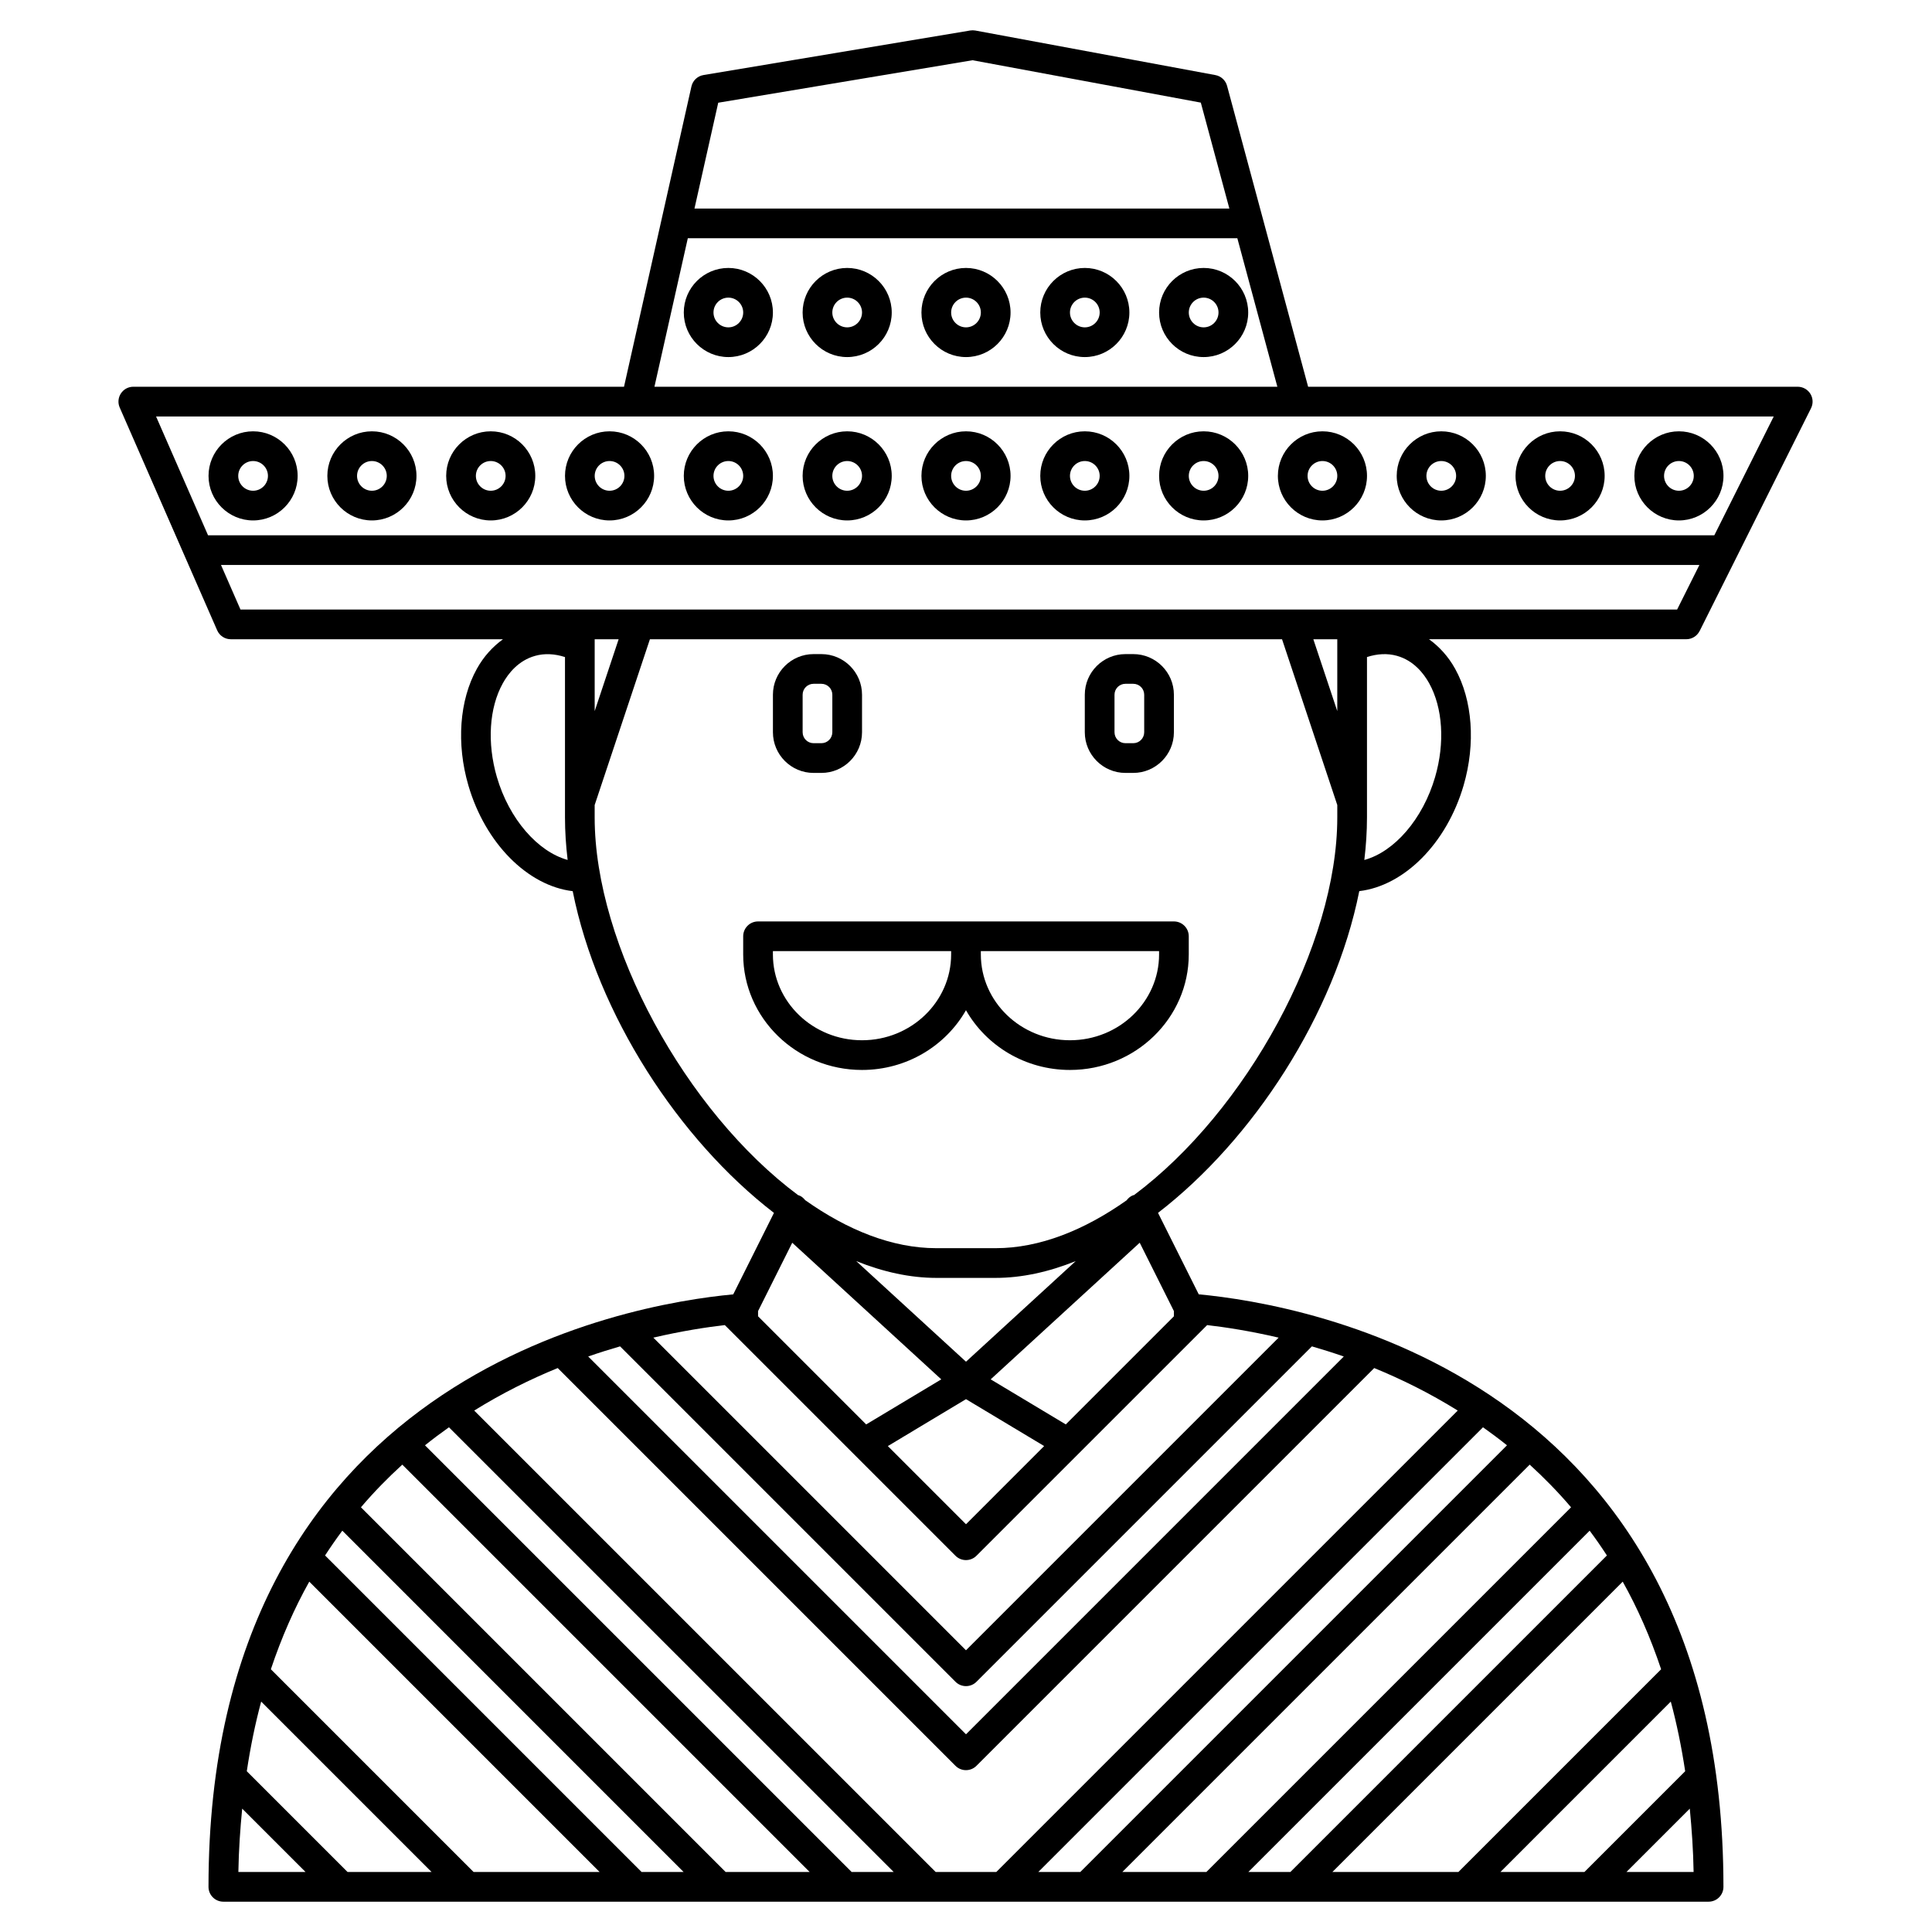<?xml version="1.0" encoding="UTF-8"?>
<!-- Uploaded to: ICON Repo, www.iconrepo.com, Generator: ICON Repo Mixer Tools -->
<svg fill="#000000" width="800px" height="800px" version="1.1" viewBox="144 144 512 512" xmlns="http://www.w3.org/2000/svg">
 <g>
  <path d="m359.6 348.83h2.074c5.941 0 10.773-4.836 10.773-10.773v-9.945c0-5.938-4.832-10.77-10.77-10.77h-2.074c-5.938 0-10.77 4.832-10.77 10.766v9.945c0 5.941 4.832 10.777 10.766 10.777zm-2.894-20.723c0-1.598 1.297-2.894 2.894-2.894h2.074c1.605 0 2.902 1.297 2.902 2.894v9.945c0 1.602-1.297 2.902-2.898 2.902h-2.074c-1.602 0-2.898-1.301-2.898-2.898z"/>
  <path d="m442.25 348.83h2.074c5.941 0 10.773-4.836 10.773-10.773v-9.945c0-5.938-4.832-10.77-10.77-10.77h-2.074c-5.938 0-10.77 4.832-10.77 10.766v9.945c0 5.941 4.832 10.777 10.766 10.777zm-2.894-20.723c0-1.598 1.297-2.894 2.894-2.894h2.074c1.605 0 2.902 1.297 2.902 2.894v9.945c0 1.602-1.297 2.902-2.898 2.902h-2.074c-1.602 0-2.898-1.301-2.898-2.898z"/>
  <path d="m455.1 388.19h-110.21c-2.176 0-3.938 1.762-3.938 3.938v4.801c0 16.887 14.125 30.621 31.488 30.621 11.848 0 22.18-6.402 27.551-15.832 5.375 9.43 15.707 15.832 27.555 15.832 17.363 0 31.488-13.738 31.488-30.621v-4.805c0-2.172-1.762-3.934-3.938-3.934zm-82.656 31.488c-13.023 0-23.617-10.207-23.617-22.75l0.004-0.867h47.23v0.867c0 12.543-10.594 22.75-23.617 22.75zm78.723-22.75c0 12.547-10.594 22.75-23.617 22.75-13.023 0-23.617-10.207-23.617-22.75v-0.867h47.23z"/>
  <path d="m594.42 311.23 29.52-59.039c0.609-1.219 0.547-2.668-0.172-3.828-0.723-1.16-1.984-1.871-3.352-1.871h-129.75l-21.48-79.742c-0.398-1.465-1.594-2.57-3.082-2.848l-63.617-11.809c-0.449-0.078-0.906-0.086-1.371-0.012l-70.688 11.809c-1.578 0.266-2.844 1.461-3.191 3.019l-17.867 79.582h-130.04c-1.332 0-2.566 0.668-3.293 1.781-0.727 1.113-0.848 2.516-0.312 3.731l25.828 59.039c0.629 1.438 2.043 2.363 3.606 2.363h72.141c-2.727 1.965-5.106 4.551-6.934 7.848-4.617 8.312-5.461 19.852-2.246 30.871 4.492 15.422 15.773 26.641 27.652 28.043 6.527 32.676 28.109 65.832 53.336 85.262l-10.793 21.59c-28.141 2.617-139.06 21.605-139.06 157.01 0 2.176 1.758 3.938 3.938 3.938h393.6c2.176 0 3.938-1.758 3.938-3.938 0-135.41-110.92-154.39-139.05-157.02l-10.793-21.59c25.227-19.43 46.812-52.586 53.336-85.262 11.879-1.402 23.164-12.621 27.656-28.043 3.203-11.016 2.367-22.555-2.25-30.871-1.832-3.297-4.207-5.879-6.934-7.844h68.191c1.492 0.004 2.856-0.84 3.523-2.172zm-260.08-140.01 67.391-11.258 60.496 11.23 7.566 28.07h-141.75zm-8.062 35.914h145.63l10.605 39.359h-165.08zm161.36 47.234h0.012 0.016 126.39l-15.742 31.488h-399.18l-13.777-31.488zm-186.04 59.039h6.348l-6.348 19.047zm-25.922 36.516c-2.633-9.043-2.047-18.328 1.574-24.844 1.461-2.633 4.133-6.031 8.551-7.269 2.484-0.703 5.195-0.57 7.926 0.32v42.508c0 3.711 0.25 7.469 0.703 11.254-7.906-2.184-15.5-10.805-18.754-21.969zm188.23 145.24c4.84 0.555 11.387 1.562 18.941 3.324l-82.852 82.852-82.852-82.852c7.555-1.762 14.098-2.769 18.941-3.324l61.129 61.129c0.766 0.766 1.773 1.148 2.781 1.148s2.016-0.387 2.781-1.152zm-55.875 144.93h-16.074l-122.29-122.28c7.398-4.598 14.879-8.301 22.133-11.266l105.41 105.41c0.766 0.766 1.773 1.152 2.781 1.152 1.008 0 2.016-0.387 2.781-1.152l105.41-105.41c7.254 2.965 14.738 6.668 22.133 11.266zm128.98-117.85c2.141 1.512 4.262 3.098 6.356 4.777l-113.07 113.07h-11.133zm-156.18 117.85h-11.137l-113.07-113.07c2.098-1.68 4.219-3.266 6.356-4.777zm19.168-36.488-100.12-100.12c2.894-1.008 5.707-1.891 8.449-2.684l88.887 88.887c0.766 0.766 1.773 1.152 2.781 1.152 1.008 0 2.016-0.387 2.781-1.152l88.891-88.887c2.742 0.797 5.559 1.676 8.449 2.684zm0-55.668-20.711-20.711 20.711-12.43 20.711 12.426zm-46.047-74.598 39.496 36.207-19.906 11.941-28.648-28.656v-1.379zm16.961 4.867c7.117 2.867 14.262 4.449 21.211 4.449h15.742c6.949 0 14.094-1.582 21.211-4.449l-29.078 26.66zm-120.3 53.938 107.95 107.95h-22.266l-96.645-96.645c3.492-4.109 7.172-7.852 10.961-11.305zm-34.832 54.23c2.836-8.484 6.262-16.223 10.18-23.219l76.938 76.938h-33.398zm42.586 53.719h-22.266l-26.699-26.699c0.98-6.492 2.246-12.652 3.812-18.457zm-28.219-83.879c1.473-2.269 3-4.461 4.57-6.57l90.445 90.449h-11.137zm-21.965 67.098 16.785 16.781h-17.797c0.098-5.852 0.488-11.391 1.012-16.781zm322.31 16.781h-33.395l76.938-76.938c3.922 6.996 7.34 14.73 10.18 23.219zm56.285-45.152c1.562 5.801 2.828 11.961 3.812 18.457l-26.695 26.695h-22.266zm-100.81 45.152h-11.137l90.445-90.445c1.57 2.106 3.094 4.293 4.57 6.57zm89.059 0 16.781-16.781c0.523 5.391 0.918 10.93 1.016 16.781zm-14.68-96.645-96.645 96.645h-22.266l107.95-107.95c3.785 3.453 7.465 7.195 10.961 11.305zm-105.25-50.617-28.652 28.652-19.906-11.941 39.496-36.207 9.062 18.121zm-10.602-32.109c-0.07 0.02-0.145 0.008-0.215 0.031-0.73 0.27-1.277 0.766-1.719 1.344-11.16 7.883-23.035 12.684-34.695 12.684h-15.742c-11.68 0-23.574-4.812-34.742-12.727-0.438-0.547-0.969-1.027-1.676-1.281-0.055-0.02-0.113-0.008-0.168-0.023-29.801-22.168-53.945-66.254-53.945-100.11v-3.301l14.641-43.93h167.52l14.641 43.93v3.301c0 33.844-24.125 77.906-53.898 100.09zm53.898-128.27-6.348-19.047h6.348zm25.926 17.469c-3.258 11.18-10.82 19.82-18.758 21.984 0.453-3.789 0.703-7.551 0.703-11.27v-42.508c2.731-0.891 5.438-1.023 7.926-0.328 4.418 1.238 7.09 4.637 8.551 7.269 3.617 6.519 4.207 15.809 1.578 24.852zm-316.59-44.387-5.164-11.809h391.79l-5.902 11.809z"/>
  <path d="m400 215.01c-6.512 0-11.809 5.297-11.809 11.809 0 6.512 5.297 11.809 11.809 11.809s11.809-5.297 11.809-11.809c-0.004-6.512-5.301-11.809-11.809-11.809zm0 15.742c-2.172 0-3.938-1.766-3.938-3.938 0-2.168 1.762-3.938 3.938-3.938 2.172 0 3.938 1.766 3.938 3.938-0.004 2.172-1.766 3.938-3.938 3.938z"/>
  <path d="m431.49 215.01c-6.512 0-11.809 5.297-11.809 11.809 0 6.512 5.297 11.809 11.809 11.809s11.809-5.297 11.809-11.809c-0.004-6.512-5.301-11.809-11.809-11.809zm0 15.742c-2.172 0-3.938-1.766-3.938-3.938 0-2.168 1.762-3.938 3.938-3.938 2.172 0 3.938 1.766 3.938 3.938-0.004 2.172-1.766 3.938-3.938 3.938z"/>
  <path d="m462.98 215.01c-6.512 0-11.809 5.297-11.809 11.809 0 6.512 5.297 11.809 11.809 11.809 6.512 0 11.809-5.297 11.809-11.809-0.004-6.512-5.301-11.809-11.809-11.809zm0 15.742c-2.172 0-3.938-1.766-3.938-3.938 0-2.168 1.762-3.938 3.938-3.938 2.172 0 3.938 1.766 3.938 3.938-0.004 2.172-1.766 3.938-3.938 3.938z"/>
  <path d="m368.51 215.01c-6.512 0-11.809 5.297-11.809 11.809 0 6.512 5.297 11.809 11.809 11.809s11.809-5.297 11.809-11.809c0-6.512-5.301-11.809-11.809-11.809zm0 15.742c-2.172 0-3.938-1.766-3.938-3.938 0-2.168 1.762-3.938 3.938-3.938 2.172 0 3.938 1.766 3.938 3.938-0.004 2.172-1.766 3.938-3.938 3.938z"/>
  <path d="m337.02 215.01c-6.512 0-11.809 5.297-11.809 11.809 0 6.512 5.297 11.809 11.809 11.809 6.512 0 11.809-5.297 11.809-11.809 0-6.512-5.301-11.809-11.809-11.809zm0 15.742c-2.172 0-3.938-1.766-3.938-3.938 0-2.168 1.762-3.938 3.938-3.938 2.172 0 3.938 1.766 3.938 3.938-0.004 2.172-1.766 3.938-3.938 3.938z"/>
  <path d="m274.05 281.92c6.512 0 11.809-5.297 11.809-11.809s-5.297-11.809-11.809-11.809-11.809 5.297-11.809 11.809 5.297 11.809 11.809 11.809zm0-15.742c2.172 0 3.938 1.766 3.938 3.938 0 2.168-1.762 3.938-3.938 3.938-2.172 0-3.938-1.766-3.938-3.938s1.766-3.938 3.938-3.938z"/>
  <path d="m494.46 281.92c6.512 0 11.809-5.297 11.809-11.809s-5.297-11.809-11.809-11.809c-6.512 0-11.809 5.297-11.809 11.809 0.004 6.512 5.301 11.809 11.809 11.809zm0-15.742c2.172 0 3.938 1.766 3.938 3.938 0 2.168-1.762 3.938-3.938 3.938-2.172 0-3.938-1.766-3.938-3.938 0.004-2.172 1.766-3.938 3.938-3.938z"/>
  <path d="m242.56 281.92c6.512 0 11.809-5.297 11.809-11.809s-5.297-11.809-11.809-11.809c-6.512 0-11.809 5.297-11.809 11.809s5.297 11.809 11.809 11.809zm0-15.742c2.172 0 3.938 1.766 3.938 3.938 0 2.168-1.762 3.938-3.938 3.938-2.172 0-3.938-1.766-3.938-3.938s1.766-3.938 3.938-3.938z"/>
  <path d="m211.07 281.92c6.512 0 11.809-5.297 11.809-11.809s-5.297-11.809-11.809-11.809c-6.512 0-11.809 5.297-11.809 11.809s5.297 11.809 11.809 11.809zm0-15.742c2.172 0 3.938 1.766 3.938 3.938 0 2.168-1.762 3.938-3.938 3.938-2.172 0-3.938-1.766-3.938-3.938s1.766-3.938 3.938-3.938z"/>
  <path d="m431.49 281.92c6.512 0 11.809-5.297 11.809-11.809s-5.297-11.809-11.809-11.809-11.809 5.297-11.809 11.809 5.297 11.809 11.809 11.809zm0-15.742c2.172 0 3.938 1.766 3.938 3.938 0 2.168-1.762 3.938-3.938 3.938-2.172 0-3.938-1.766-3.938-3.938s1.762-3.938 3.938-3.938z"/>
  <path d="m525.95 281.92c6.512 0 11.809-5.297 11.809-11.809s-5.297-11.809-11.809-11.809-11.809 5.297-11.809 11.809c0.004 6.512 5.301 11.809 11.809 11.809zm0-15.742c2.172 0 3.938 1.766 3.938 3.938 0 2.168-1.762 3.938-3.938 3.938-2.172 0-3.938-1.766-3.938-3.938 0.004-2.172 1.766-3.938 3.938-3.938z"/>
  <path d="m557.44 281.92c6.512 0 11.809-5.297 11.809-11.809s-5.297-11.809-11.809-11.809-11.809 5.297-11.809 11.809c0.004 6.512 5.301 11.809 11.809 11.809zm0-15.742c2.172 0 3.938 1.766 3.938 3.938 0 2.168-1.762 3.938-3.938 3.938-2.172 0-3.938-1.766-3.938-3.938 0.004-2.172 1.766-3.938 3.938-3.938z"/>
  <path d="m462.98 281.92c6.512 0 11.809-5.297 11.809-11.809s-5.297-11.809-11.809-11.809c-6.512 0-11.809 5.297-11.809 11.809s5.297 11.809 11.809 11.809zm0-15.742c2.172 0 3.938 1.766 3.938 3.938 0 2.168-1.762 3.938-3.938 3.938-2.172 0-3.938-1.766-3.938-3.938s1.762-3.938 3.938-3.938z"/>
  <path d="m368.51 281.92c6.512 0 11.809-5.297 11.809-11.809s-5.297-11.809-11.809-11.809-11.809 5.297-11.809 11.809 5.297 11.809 11.809 11.809zm0-15.742c2.172 0 3.938 1.766 3.938 3.938 0 2.168-1.762 3.938-3.938 3.938-2.172 0-3.938-1.766-3.938-3.938s1.762-3.938 3.938-3.938z"/>
  <path d="m400 281.92c6.512 0 11.809-5.297 11.809-11.809s-5.297-11.809-11.809-11.809-11.809 5.297-11.809 11.809 5.297 11.809 11.809 11.809zm0-15.742c2.172 0 3.938 1.766 3.938 3.938 0 2.168-1.762 3.938-3.938 3.938-2.172 0-3.938-1.766-3.938-3.938s1.762-3.938 3.938-3.938z"/>
  <path d="m337.02 281.92c6.512 0 11.809-5.297 11.809-11.809s-5.297-11.809-11.809-11.809c-6.512 0-11.809 5.297-11.809 11.809s5.297 11.809 11.809 11.809zm0-15.742c2.172 0 3.938 1.766 3.938 3.938 0 2.168-1.762 3.938-3.938 3.938-2.172 0-3.938-1.766-3.938-3.938s1.766-3.938 3.938-3.938z"/>
  <path d="m305.54 281.92c6.512 0 11.809-5.297 11.809-11.809s-5.297-11.809-11.809-11.809c-6.512 0-11.809 5.297-11.809 11.809s5.297 11.809 11.809 11.809zm0-15.742c2.172 0 3.938 1.766 3.938 3.938 0 2.168-1.762 3.938-3.938 3.938-2.172 0-3.938-1.766-3.938-3.938s1.766-3.938 3.938-3.938z"/>
  <path d="m588.93 281.92c6.512 0 11.809-5.297 11.809-11.809s-5.297-11.809-11.809-11.809-11.809 5.297-11.809 11.809 5.301 11.809 11.809 11.809zm0-15.742c2.172 0 3.938 1.766 3.938 3.938 0 2.168-1.762 3.938-3.938 3.938-2.172 0-3.938-1.766-3.938-3.938 0.004-2.172 1.766-3.938 3.938-3.938z"/>
 </g>
</svg>